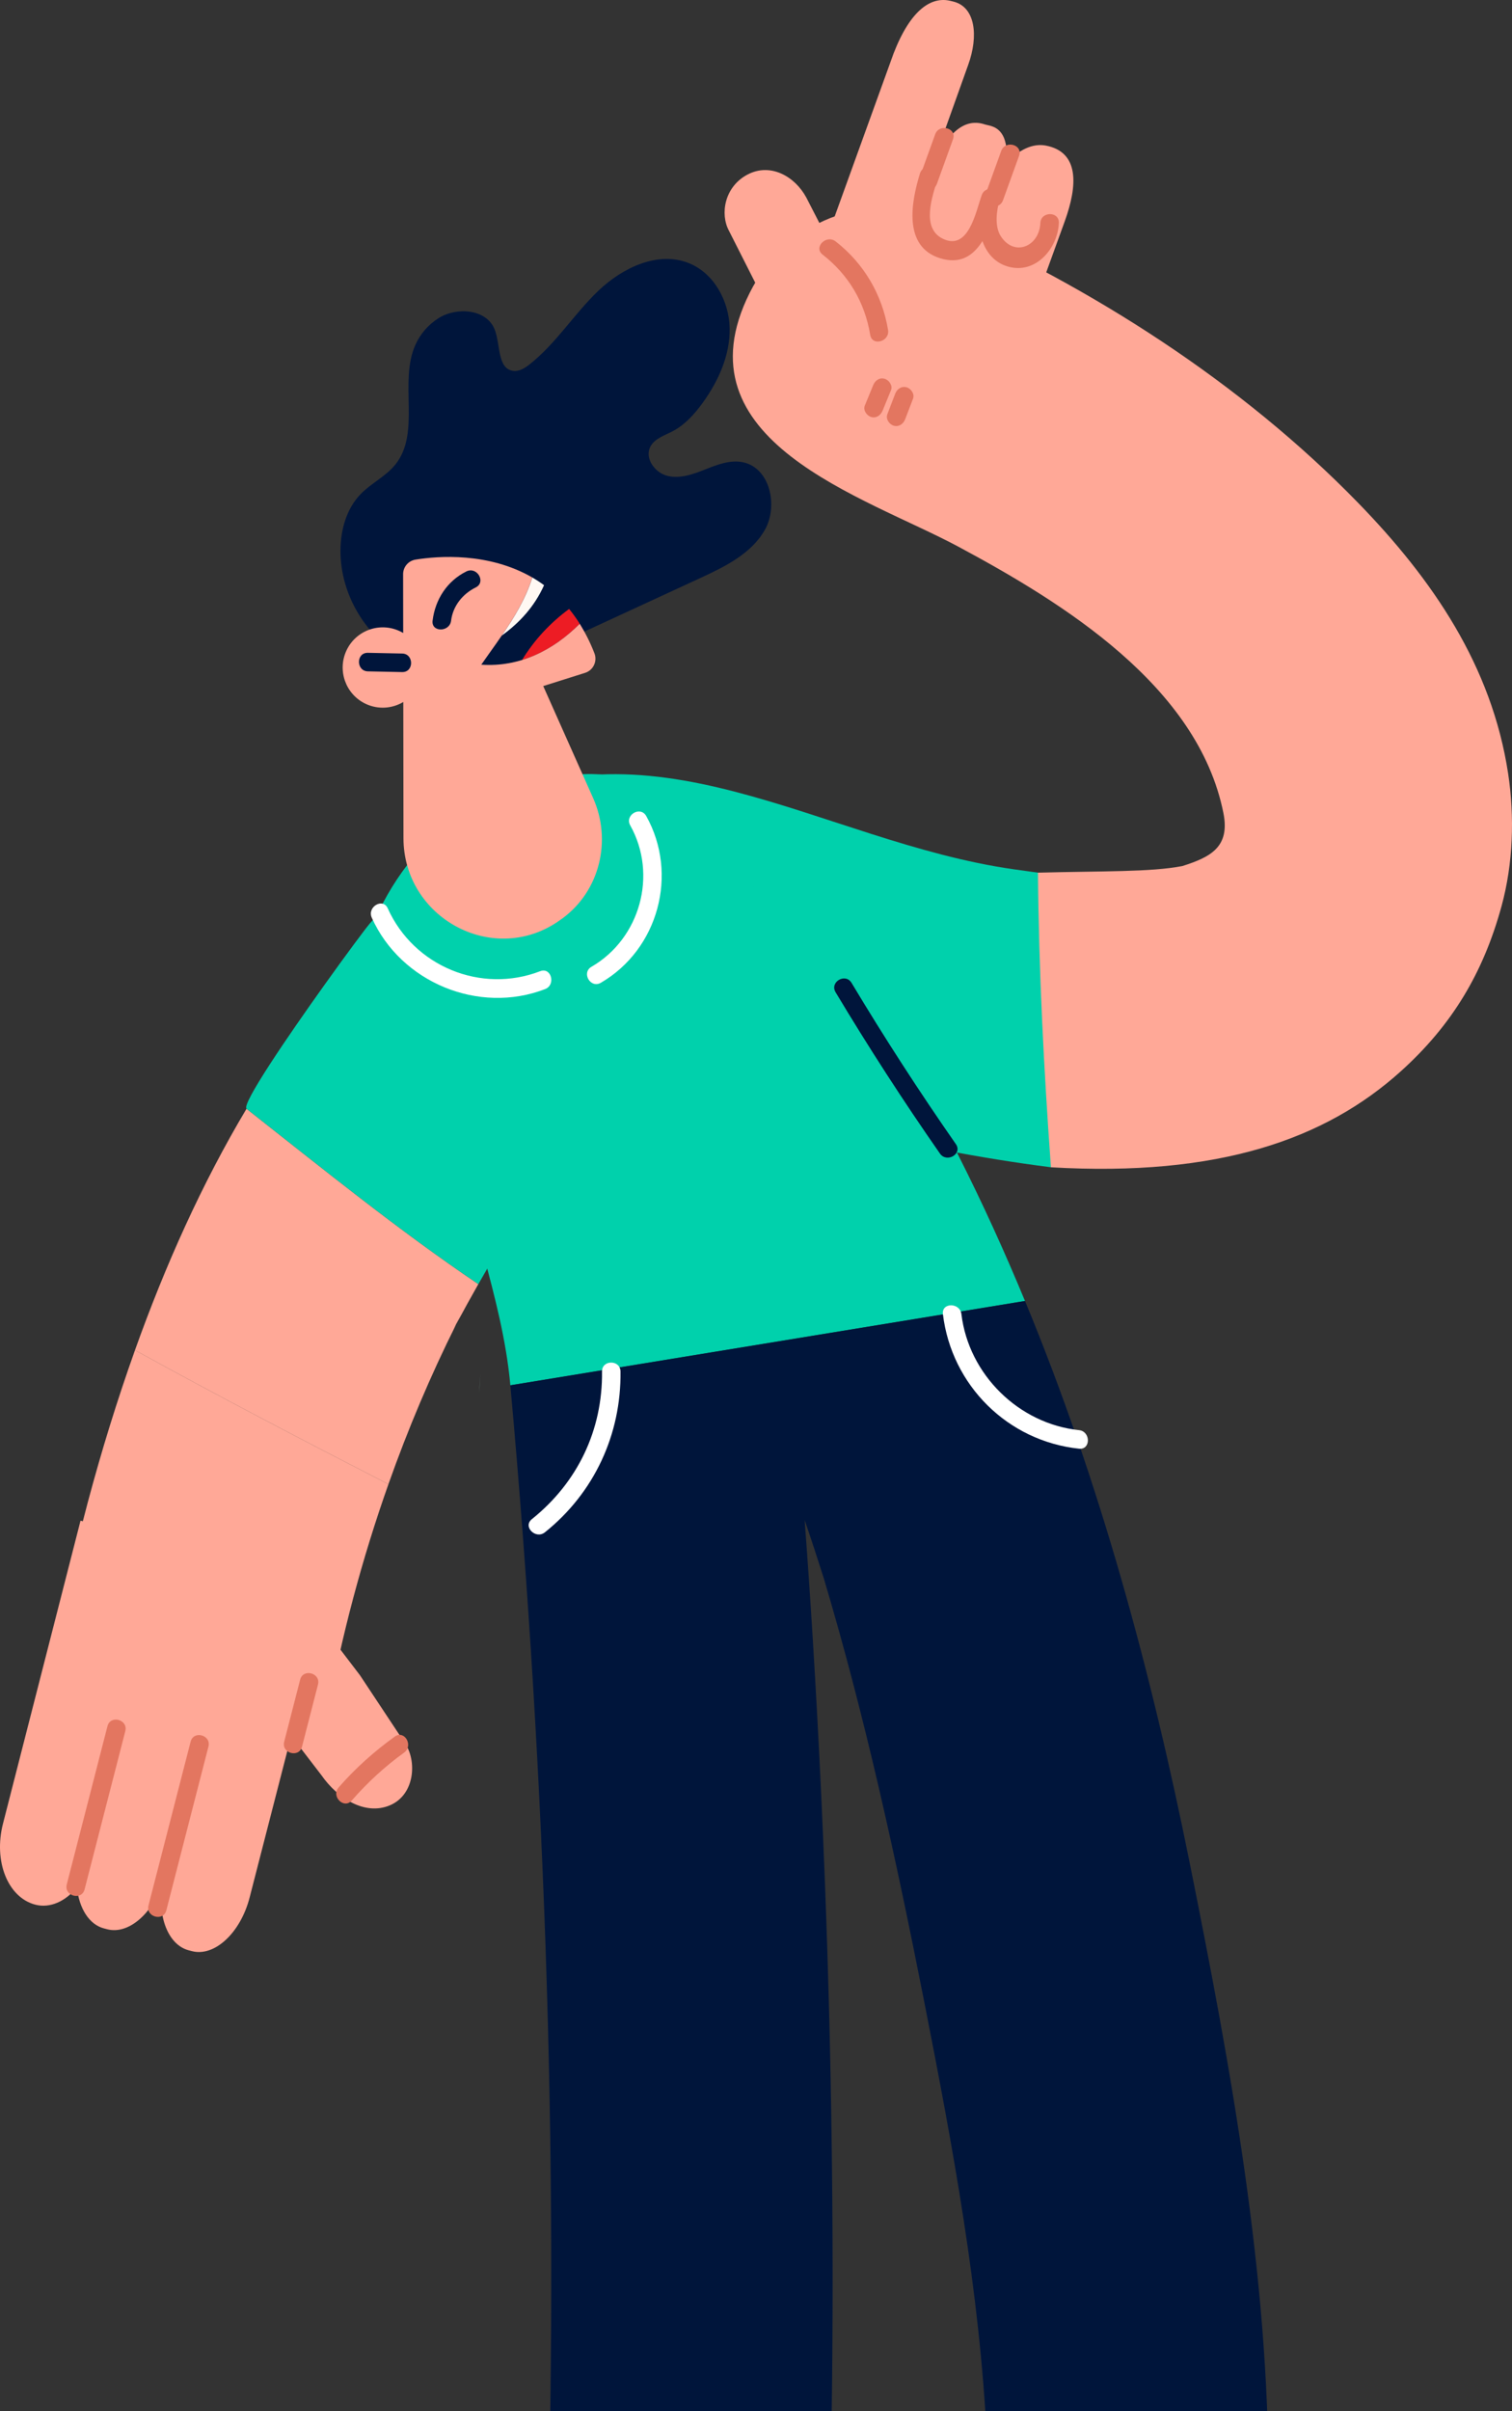 <svg width="192" height="306" viewBox="0 0 192 306" fill="none" xmlns="http://www.w3.org/2000/svg">
<rect x="0" y="0" width="192" height="306" fill="#333333" stroke="none"/>
<g clip-path="url(#clip0_90_53283)">
<path d="M95.204 37.154C99.66 28.259 109.936 23.848 119.285 27.959C138.707 36.502 157.617 48.555 172.475 63.831C181.899 73.52 189.419 84.473 191.506 98.15C192.344 103.657 192.146 109.596 190.677 114.978C188.359 123.456 184.392 130.099 177.842 135.989C168.32 144.549 154.79 149.38 133.454 148.137C133.454 148.137 122.836 141.763 122.11 131.65C121.428 122.121 121.616 111.026 131.807 110.748C139.857 110.529 146.179 110.691 150.159 109.902C153.712 108.771 156.217 107.5 155.353 103.177C152.122 87.043 134.992 76.505 121.655 69.355C109.807 63.004 85.767 55.989 95.204 37.154Z" fill="#FFA897"/>
<path d="M69.908 82.135C76.235 79.214 82.559 76.294 88.885 73.376C92.052 71.914 95.42 70.272 97.134 67.228C98.847 64.184 97.772 59.387 94.36 58.667C92.747 58.327 91.106 58.956 89.575 59.565C88.044 60.173 86.387 60.781 84.784 60.4C83.181 60.018 81.831 58.183 82.574 56.709C83.107 55.652 84.385 55.27 85.433 54.718C86.974 53.909 88.173 52.574 89.199 51.166C91.219 48.39 92.719 45.086 92.652 41.652C92.585 38.216 90.678 34.692 87.499 33.403C83.557 31.808 79.042 33.973 75.967 36.912C72.893 39.853 70.606 43.588 67.269 46.225C66.659 46.707 65.933 47.171 65.164 47.065C63.124 46.784 63.574 43.706 62.805 41.791C61.779 39.232 58.04 38.909 55.704 40.368C54.405 41.178 53.358 42.387 52.738 43.786C50.626 48.553 53.468 54.894 50.203 58.954C48.989 60.462 47.137 61.317 45.789 62.709C43.99 64.57 43.249 67.257 43.234 69.847C43.203 75.425 46.465 80.898 51.384 83.514C56.301 86.128 62.656 85.77 67.248 82.614L69.908 82.135Z" fill="#00153B"/>
<path d="M60.742 162.962C59.795 164.627 58.863 166.318 57.937 168.043C58.171 167.573 58.403 167.099 58.642 166.635C58.279 167.341 57.919 168.045 57.556 168.751C57.682 168.514 57.811 168.28 57.937 168.045C54.696 174.515 51.804 181.349 49.324 188.357C38.598 182.857 27.8 177.214 17.138 171.35C20.974 160.608 25.646 150.189 31.306 140.708C40.967 148.3 50.543 156.079 60.742 162.962Z" fill="#FFA897"/>
<path d="M58.565 103.465C82.268 89.845 104.07 106.796 128.691 110.314C129.718 110.461 130.757 110.606 131.804 110.747C131.91 123.221 132.548 135.682 133.451 148.135C124.42 146.99 115.444 145.201 106.524 143.062C96.254 140.597 81.977 134.867 71.311 137.035C69.124 137.478 67.073 138.445 64.899 138.958C58.323 140.517 50.546 137.437 46.931 131.645C42.125 123.956 49.885 108.453 58.565 103.465Z" fill="#00D1AC"/>
<path d="M57.706 142.399C56.515 132.119 61.483 122.007 69.409 114.65C77.594 107.056 91.016 107.195 99.287 114.544C109.089 123.252 115.82 135.019 121.688 146.603C124.758 152.661 127.562 158.837 130.158 165.101L64.807 175.801C63.783 164.439 59.021 153.744 57.706 142.399Z" fill="#00D1AC"/>
<path d="M41.243 124.933C43.962 121.131 46.327 117.95 46.926 117.241C52.959 110.085 60.086 103.706 68.54 99.579C76.976 95.459 90.867 101.298 94.78 110.199C100.749 123.783 89.462 130.534 80.575 137.945C71.939 145.147 66.083 153.569 60.744 162.962C50.546 156.079 40.97 148.3 31.312 140.709C30.628 140.172 36.478 131.596 41.243 124.933Z" fill="#00D1AC"/>
<path d="M69.332 330L105.241 324.12C105.57 312.338 105.734 300.547 105.729 288.752C105.714 261.799 104.862 234.831 103.205 207.93C102.897 202.924 102.552 197.916 102.179 192.912C103.023 195.369 103.831 197.838 104.615 200.318C109.877 217.947 113.795 235.934 117.351 253.976C120.97 272.352 124.428 290.834 125.318 309.577C125.38 313.338 125.334 317.099 125.149 320.86L161.072 314.977C161.157 288.705 156.217 262.018 151.098 236.54C146.212 212.227 139.672 188.048 130.16 165.102L64.807 175.802C69.394 226.554 71.061 277.479 69.335 328.466C69.317 328.982 69.317 329.492 69.332 330Z" fill="#00153B"/>
<path d="M61.007 174.376C60.968 174.897 60.94 175.425 60.906 175.948C60.881 176.216 60.855 176.479 60.832 176.748C60.891 175.956 60.95 175.165 61.007 174.376Z" fill="#78A293"/>
<path d="M5.687 215.3C7.133 207.27 8.934 198.934 11.172 190.562C12.891 184.13 14.877 177.683 17.141 171.345C27.802 177.209 38.6 182.852 49.326 188.352C45.959 197.872 43.342 207.701 41.611 217.344C41.423 218.388 41.255 219.458 41.091 220.543C39.902 220.267 38.709 220.056 37.502 219.953C26.701 218.764 16.132 217.138 5.687 215.3Z" fill="#FFA897"/>
<path d="M72.263 77.271C72.736 77.851 73.189 78.48 73.616 79.16C71.501 81.272 69.044 82.916 66.286 83.759C67.786 81.266 69.836 79.05 72.263 77.271Z" fill="#ED1C24"/>
<path d="M63.688 80.697C65.298 78.356 66.752 75.98 67.593 73.289C68.103 73.582 68.604 73.912 69.098 74.273C67.879 76.995 65.972 79.052 63.688 80.697Z" fill="#FFF8F3"/>
<path d="M69.098 74.27C70.215 75.085 71.282 76.072 72.26 77.271C69.834 79.05 67.784 81.266 66.286 83.759C64.665 84.254 62.939 84.476 61.117 84.349C61.977 83.117 62.852 81.911 63.688 80.697C65.972 79.052 67.879 76.995 69.098 74.27Z" fill="#00153B"/>
<path d="M61.117 84.35C63.628 80.741 66.314 77.377 67.593 73.286C62.023 70.069 55.66 70.554 52.766 71.018C51.855 71.165 51.186 71.948 51.189 72.874L51.199 80.331C51.06 80.248 50.914 80.168 50.764 80.099C48.223 78.903 45.192 79.996 43.998 82.545C42.804 85.092 43.895 88.128 46.44 89.325C48.03 90.072 49.81 89.925 51.212 89.087L51.235 106.373C51.248 116.416 62.434 122.587 70.77 117.009C71.002 116.854 71.226 116.695 71.447 116.532C76.173 113.047 77.712 106.649 75.319 101.282L68.982 87.066L74.303 85.386C75.34 85.058 75.875 83.916 75.481 82.901C74.938 81.504 74.308 80.269 73.616 79.163C70.258 82.512 66.044 84.692 61.117 84.35Z" fill="#FFA897"/>
<path d="M54.932 78.766C55.264 76.08 56.769 73.732 59.224 72.518C60.575 71.85 61.766 73.879 60.41 74.549C58.755 75.366 57.513 76.895 57.281 78.766C57.099 80.248 54.747 80.266 54.932 78.766Z" fill="#00153B"/>
<path d="M46.718 82.847C48.169 82.877 49.617 82.906 51.068 82.937C52.578 82.968 52.584 85.321 51.068 85.29C49.617 85.259 48.169 85.231 46.718 85.2C45.207 85.166 45.202 82.813 46.718 82.847Z" fill="#00153B"/>
<path d="M45.711 212.601L51.39 221.169C52.987 223.455 52.691 227.796 49.475 229.121C46.319 230.423 42.866 228.219 40.828 225.301L37.139 220.494L36.627 221.661L31.7 240.801C30.545 245.288 27.249 248.356 24.378 247.614L23.977 247.51C21.319 246.825 19.922 243.11 20.642 239.004C19.289 242.945 16.274 245.52 13.619 244.835L13.217 244.732C11.301 244.237 10.045 242.164 9.762 239.507C8.357 241.278 6.371 242.2 4.491 241.716C0.992 240.811 -0.848 236.205 0.382 231.423L10.225 192.987L35.781 199.588L45.711 212.601Z" fill="#FFA897"/>
<path d="M36.087 221.04C36.763 218.413 37.437 215.787 38.114 213.16C38.492 211.693 40.756 212.314 40.378 213.786C39.701 216.413 39.027 219.04 38.351 221.666C37.972 223.13 35.708 222.509 36.087 221.04Z" fill="#E37660"/>
<path d="M18.857 241.806C20.64 234.88 22.423 227.953 24.206 221.027C24.584 219.56 26.848 220.182 26.47 221.653C24.687 228.58 22.904 235.506 21.121 242.432C20.745 243.896 18.479 243.275 18.857 241.806Z" fill="#E37660"/>
<path d="M8.478 239.148C10.202 232.454 11.926 225.757 13.647 219.063C14.025 217.596 16.289 218.217 15.911 219.689C14.187 226.383 12.466 233.08 10.742 239.775C10.364 241.239 8.1 240.617 8.478 239.148Z" fill="#E37660"/>
<path d="M43.005 226.832C45.127 224.401 47.517 222.269 50.132 220.383C51.361 219.496 52.534 221.537 51.318 222.414C48.868 224.182 46.656 226.219 44.667 228.495C43.669 229.639 42.012 227.969 43.005 226.832Z" fill="#E37660"/>
<path d="M78.795 174.056C78.89 182.057 75.442 189.461 69.196 194.459C68.025 195.395 66.353 193.74 67.534 192.794C73.333 188.154 76.533 181.498 76.446 174.056C76.428 172.541 78.777 172.541 78.795 174.056Z" fill="white"/>
<path d="M137.022 183.849C127.974 182.893 120.826 175.814 119.735 166.772C119.555 165.271 121.904 165.284 122.084 166.772C123.008 174.44 129.36 180.686 137.022 181.496C138.509 181.653 138.527 184.009 137.022 183.849Z" fill="white"/>
<path d="M82.062 103.561C86.187 110.928 83.598 120.484 76.294 124.722C74.985 125.482 73.799 123.448 75.108 122.69C81.293 119.102 83.531 111.003 80.032 104.75C79.294 103.425 81.322 102.239 82.062 103.561Z" fill="white"/>
<path d="M69.219 125.523C60.806 128.769 50.911 124.698 47.209 116.46C46.594 115.091 48.616 113.893 49.236 115.272C52.542 122.631 61.076 126.152 68.594 123.252C70.006 122.708 70.616 124.985 69.219 125.523Z" fill="white"/>
<path d="M119.355 146.39C114.703 139.719 110.288 132.895 106.105 125.92C105.326 124.618 107.355 123.435 108.132 124.732C112.316 131.707 116.733 138.53 121.382 145.201C122.252 146.446 120.217 147.624 119.355 146.39Z" fill="#00153B"/>
<path d="M97.597 34.213C97.659 34.022 97.72 33.834 97.782 33.646C97.71 33.829 97.651 34.02 97.597 34.213Z" fill="#FFA897"/>
<path d="M96.578 37.213L92.564 29.282C91.422 27.168 91.978 23.686 94.949 22.139C97.826 20.641 100.921 22.358 102.38 25.054L104.957 30.063L105.665 28.369L113.471 6.781C115.642 1.187 118.29 -0.496 120.739 0.12L121.081 0.205C123.88 0.909 124.261 4.593 122.949 8.222L118.194 21.52C119.851 17.752 122.005 14.749 125.084 15.798L125.426 15.883C127.626 16.285 127.927 18.216 127.868 20.719C129.317 19.002 131.148 18.164 132.785 18.471C137.076 19.278 136.855 23.523 135.208 28.081L125.563 54.672L93.2 46.545L96.578 37.213Z" fill="#FFA897"/>
<path d="M121.017 17.669C120.659 18.657 120.301 19.644 119.946 20.634C119.434 22.046 117.165 21.438 117.682 20.007C117.718 19.909 117.754 19.811 117.788 19.713C118.542 19.922 119.298 20.131 120.052 20.34C119.694 21.327 119.337 22.317 118.982 23.304C118.47 24.717 116.2 24.108 116.718 22.678C117.075 21.69 117.433 20.701 117.788 19.713C118.3 18.301 120.569 18.909 120.052 20.34C120.016 20.438 119.98 20.536 119.946 20.634C119.193 20.425 118.436 20.216 117.682 20.007C118.04 19.02 118.398 18.033 118.753 17.043C119.262 15.63 121.531 16.241 121.017 17.669Z" fill="#E37660"/>
<path d="M129.404 19.778C128.725 21.654 128.045 23.534 127.366 25.41C126.854 26.823 124.585 26.214 125.102 24.784C125.781 22.907 126.461 21.028 127.14 19.151C127.652 17.739 129.921 18.347 129.404 19.778Z" fill="#E37660"/>
<path d="M119.085 22.644C118.39 24.902 116.934 28.931 119.71 30.29C122.995 31.898 123.906 26.877 124.662 24.768C125.167 23.364 127.353 23.918 126.926 25.395C126.54 26.735 126.278 28.723 127.076 29.965C128.794 32.643 131.974 31.285 132.108 28.305C132.175 26.797 134.524 26.789 134.457 28.305C134.31 31.569 131.48 34.868 127.95 33.816C124.266 32.721 123.757 27.911 124.662 24.768C125.416 24.977 126.173 25.186 126.926 25.395C125.694 28.826 124.269 34.288 119.378 32.772C114.639 31.303 115.714 25.604 116.818 22.021C117.266 20.575 119.532 21.191 119.085 22.644Z" fill="#E37660"/>
<path d="M110.502 42.498C109.815 38.355 107.762 34.886 104.453 32.306C103.262 31.375 104.934 29.723 106.115 30.64C109.697 33.432 112.025 37.389 112.768 41.871C113.01 43.354 110.749 43.99 110.502 42.498Z" fill="#E37660"/>
<path d="M109.815 51.476C110.17 50.612 110.522 49.751 110.877 48.888C111.119 48.3 111.657 47.882 112.323 48.066C112.879 48.218 113.386 48.921 113.144 49.514C112.789 50.378 112.436 51.239 112.081 52.102C111.839 52.69 111.302 53.107 110.635 52.924C110.082 52.77 109.573 52.066 109.815 51.476Z" fill="#E37660"/>
<path d="M112.676 52.577C113.008 51.708 113.339 50.839 113.674 49.971C113.9 49.378 114.464 48.968 115.12 49.148C115.686 49.306 116.17 49.999 115.941 50.597C115.609 51.466 115.277 52.334 114.942 53.203C114.716 53.796 114.152 54.206 113.496 54.025C112.928 53.868 112.447 53.175 112.676 52.577Z" fill="#E37660"/>
</g>
<defs>
<clipPath id="clip0_90_53283">
<rect width="192" height="306" fill="white" transform="matrix(-1 0 0 1 192 0)"/>
</clipPath>
</defs>
</svg>